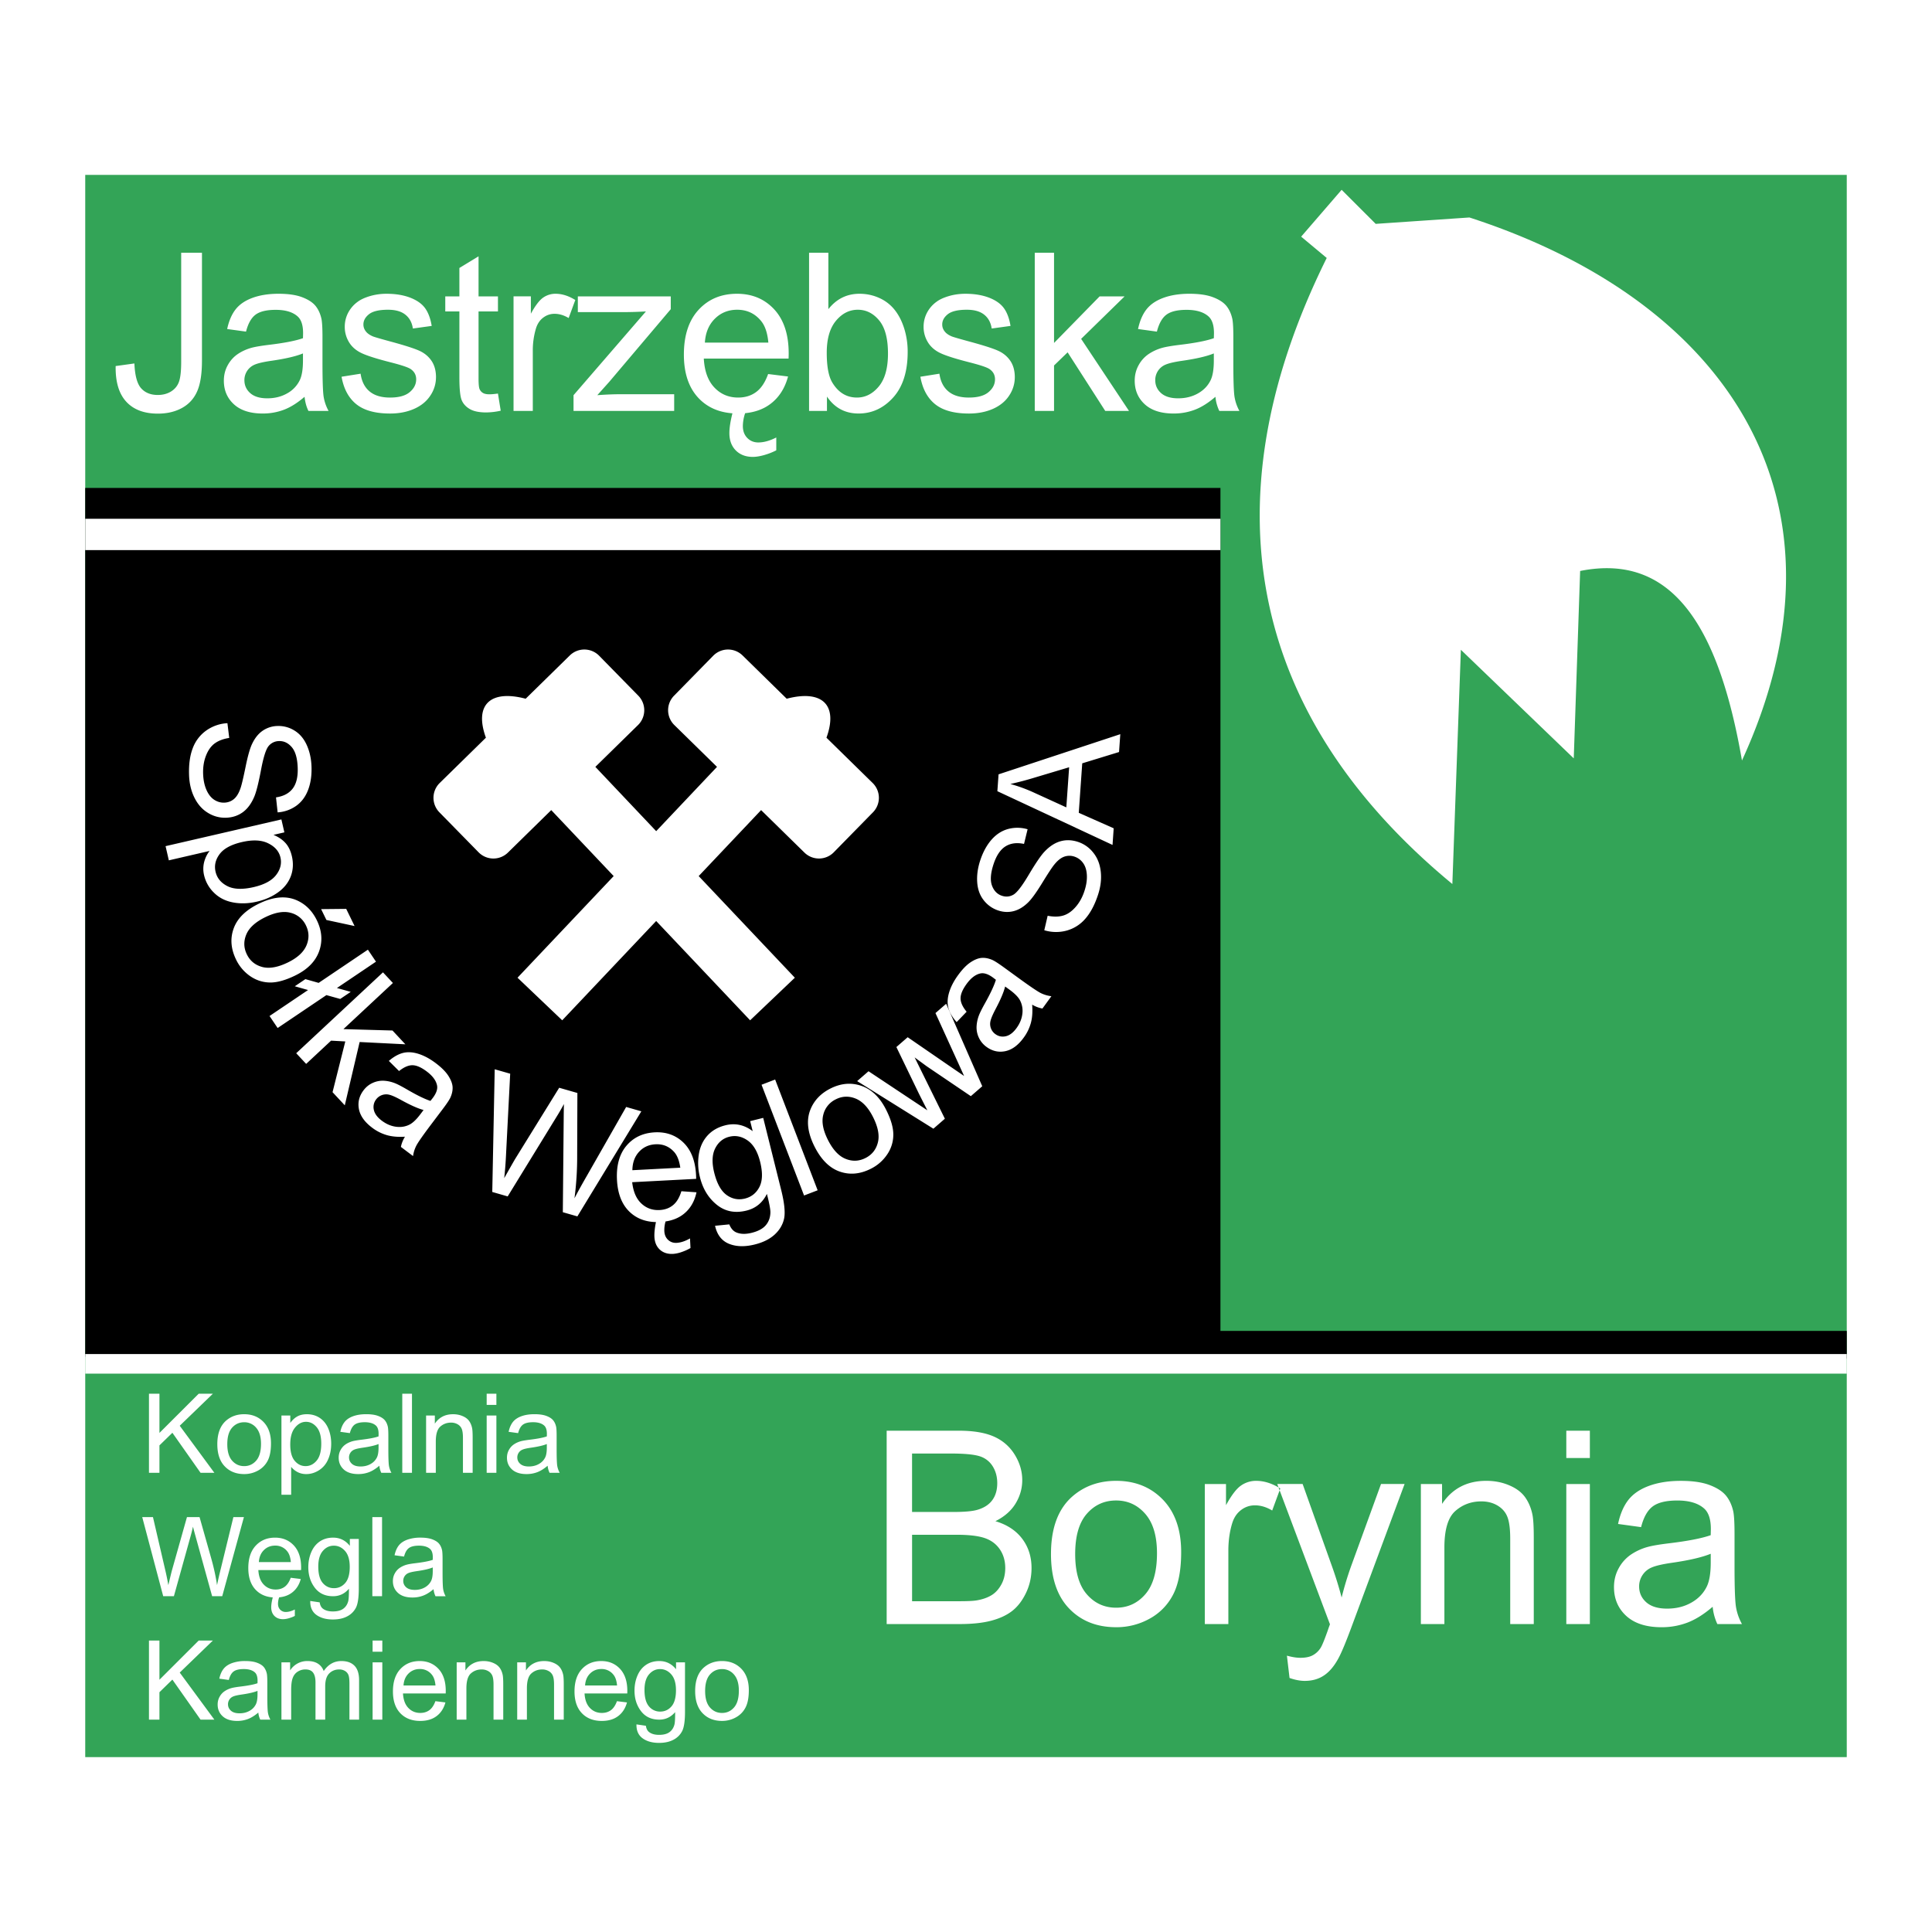 <svg xmlns="http://www.w3.org/2000/svg" width="2500" height="2500" viewBox="0 0 192.756 192.756"><path fill-rule="evenodd" clip-rule="evenodd" fill="#fff" d="M0 0h192.756v192.756H0V0z"/><path fill-rule="evenodd" clip-rule="evenodd" fill="#33a457" d="M8.504 17.449h175.748v157.859H8.504V17.449z"/><path d="M121.105 35.261c-.697.287-1.744.532-3.143.733-.789.113-1.348.243-1.676.386a1.656 1.656 0 0 0-1.026 1.551c0 .516.195.945.582 1.29.389.345.959.519 1.705.519.74 0 1.398-.163 1.977-.491.576-.326 1.002-.771 1.271-1.339.205-.438.309-1.083.309-1.937v-.712h.001zm.159 4.326c-.711.612-1.396 1.042-2.055 1.292a5.89 5.89 0 0 1-2.119.377c-1.248 0-2.205-.308-2.875-.92-.67-.615-1.004-1.397-1.004-2.354 0-.56.127-1.069.381-1.532a3.17 3.17 0 0 1 .992-1.116 4.69 4.69 0 0 1 1.385-.634c.377-.102.945-.198 1.709-.292 1.553-.184 2.695-.407 3.428-.666.006-.265.012-.433.012-.504 0-.791-.184-1.348-.547-1.67-.49-.438-1.221-.655-2.188-.655-.906 0-1.572.16-2.004.479-.43.319-.75.884-.955 1.694l-1.881-.259c.172-.81.453-1.465.844-1.964.393-.499.957-.882 1.699-1.152.74-.267 1.596-.402 2.572-.402.969 0 1.756.113 2.363.344.604.229 1.049.518 1.334.865.285.35.484.788.6 1.32.062.33.096.926.096 1.785v2.585c0 1.8.041 2.94.123 3.417s.242.934.482 1.372h-2.006a4.147 4.147 0 0 1-.386-1.41zm-18.026 1.411V25.217h1.924v9l4.549-4.648h2.492l-4.338 4.24 4.775 7.189h-2.371l-3.752-5.845-1.355 1.312v4.533h-1.924zm-11.412-3.411l1.9-.303c.106.769.404 1.359.895 1.766.486.408 1.167.614 2.045.614.883 0 1.538-.182 1.963-.545.43-.361.643-.786.643-1.276 0-.435-.188-.779-.566-1.033-.266-.171-.918-.388-1.965-.656-1.411-.358-2.387-.669-2.931-.931-.547-.262-.96-.623-1.239-1.085a2.907 2.907 0 0 1-.424-1.535 3 3 0 0 1 .347-1.417c.232-.432.547-.793.946-1.08.298-.223.706-.411 1.223-.565s1.069-.231 1.662-.231c.889 0 1.67.129 2.344.385.672.259 1.17.609 1.49 1.05.32.441.541 1.034.66 1.772l-1.877.259c-.088-.589-.334-1.05-.744-1.377-.41-.331-.988-.496-1.737-.496-.883 0-1.512.146-1.89.44-.377.295-.565.639-.565 1.033 0 .251.079.477.235.678.156.21.402.381.736.518.194.072.76.237 1.7.493 1.359.367 2.308.667 2.847.902.535.231.957.57 1.264 1.016.307.444.459.998.459 1.656a3.26 3.26 0 0 1-.561 1.825c-.371.571-.914 1.014-1.615 1.326-.707.311-1.506.468-2.394.468-1.476 0-2.598-.308-3.371-.925-.772-.619-1.267-1.534-1.48-2.746zm-9.341-2.389c0 1.37.186 2.359.555 2.97.604.998 1.424 1.496 2.458 1.496.84 0 1.565-.369 2.177-1.104.613-.736.919-1.83.919-3.287 0-1.494-.292-2.596-.88-3.304-.588-.711-1.299-1.066-2.13-1.066-.842 0-1.567.366-2.18 1.102-.612.735-.919 1.799-.919 3.193zm.021 5.8h-1.785V25.217h1.925v5.629c.81-1.025 1.846-1.537 3.106-1.537.698 0 1.359.14 1.982.424a4.056 4.056 0 0 1 1.537 1.196c.405.513.719 1.132.946 1.857a7.73 7.73 0 0 1 .342 2.322c0 1.959-.481 3.475-1.441 4.544-.962 1.069-2.116 1.604-3.462 1.604-1.337 0-2.39-.564-3.15-1.691v1.433zm-12.18-6.814h6.333c-.085-.961-.328-1.681-.727-2.163-.613-.747-1.406-1.118-2.382-1.118-.884 0-1.625.297-2.226.893-.602.594-.936 1.391-.998 2.388zm-13.104 6.814v-1.571l7.221-8.354c-.82.044-1.542.066-2.168.066h-4.624v-1.57h9.271v1.278l-6.142 7.255-1.187 1.325c.864-.066 1.67-.096 2.425-.096h5.245v1.667H57.222zm-5.986 0v-11.43h1.729v1.73c.443-.81.85-1.345 1.225-1.604a2.13 2.13 0 0 1 1.232-.385c.648 0 1.308.207 1.975.622l-.662 1.8c-.47-.281-.938-.422-1.408-.422-.421 0-.798.129-1.132.383-.337.253-.575.609-.717 1.061a7.608 7.608 0 0 0-.32 2.259v5.985h-1.922v.001zm-1.555-1.733l.276 1.711a6.997 6.997 0 0 1-1.451.173c-.698 0-1.239-.112-1.625-.333-.386-.223-.656-.515-.812-.878-.156-.361-.236-1.125-.236-2.287v-6.578h-1.408v-1.504h1.408v-2.833l1.912-1.163v3.996h1.936v1.504h-1.936v6.685c0 .554.035.909.104 1.066a.807.807 0 0 0 .331.378c.153.094.372.138.656.138.213-.001.495-.026.845-.075zm-15.603-1.678l1.9-.303c.107.769.405 1.359.894 1.766.487.408 1.168.614 2.046.614.883 0 1.536-.182 1.963-.545.429-.361.642-.786.642-1.276 0-.435-.188-.779-.565-1.033-.266-.171-.919-.388-1.967-.656-1.411-.358-2.387-.669-2.931-.931-.547-.262-.96-.623-1.239-1.085a2.898 2.898 0 0 1-.424-1.535 3 3 0 0 1 .347-1.417c.233-.432.547-.793.946-1.08.299-.223.706-.411 1.223-.565a5.787 5.787 0 0 1 1.663-.231c.889 0 1.671.129 2.343.385.672.259 1.17.609 1.491 1.05.319.441.541 1.034.661 1.772l-1.878.259c-.087-.589-.334-1.05-.744-1.377-.41-.331-.987-.496-1.736-.496-.883 0-1.512.146-1.89.44-.376.295-.566.639-.566 1.033 0 .251.08.477.236.678.156.21.402.381.735.518.194.072.76.237 1.701.493 1.359.367 2.308.667 2.847.902.536.231.957.57 1.264 1.016.306.444.459.998.459 1.656a3.26 3.26 0 0 1-.561 1.825c-.372.571-.913 1.014-1.616 1.326-.706.311-1.504.468-2.393.468-1.477 0-2.598-.308-3.372-.925-.77-.619-1.265-1.534-1.479-2.746zm-3.85-2.326c-.697.287-1.745.532-3.142.733-.791.113-1.348.243-1.677.386a1.669 1.669 0 0 0-1.025 1.551c0 .516.193.945.582 1.29.388.345.957.519 1.704.519.741 0 1.4-.163 1.977-.491a2.991 2.991 0 0 0 1.271-1.339c.205-.438.309-1.083.309-1.937v-.712h.001zm.159 4.326c-.71.612-1.397 1.042-2.056 1.292a5.896 5.896 0 0 1-2.12.377c-1.247 0-2.204-.308-2.874-.92-.67-.615-1.003-1.397-1.003-2.354 0-.56.126-1.069.38-1.532.251-.462.583-.834.993-1.116.41-.278.87-.49 1.383-.634.377-.102.946-.198 1.709-.292 1.553-.184 2.696-.407 3.429-.666.006-.265.011-.433.011-.504 0-.791-.183-1.348-.546-1.67-.49-.438-1.219-.655-2.188-.655-.905 0-1.572.16-2.004.479-.429.319-.749.884-.954 1.694l-1.882-.259c.172-.81.454-1.465.845-1.964.391-.499.957-.882 1.698-1.152.741-.267 1.598-.402 2.574-.402.968 0 1.755.113 2.363.344.604.229 1.05.518 1.334.865.284.35.484.788.599 1.32.062.33.096.926.096 1.785v2.585c0 1.8.041 2.94.123 3.417.083.477.244.934.484 1.372h-2.008c-.2-.401-.328-.87-.386-1.41zm-18.848-3.066l1.871-.259c.049 1.207.273 2.03.672 2.477.399.444.952.667 1.657.667.52 0 .968-.121 1.345-.36.378-.24.638-.568.78-.979.142-.413.213-1.072.213-1.976V25.217h2.073v10.755c0 1.32-.159 2.342-.477 3.067s-.817 1.278-1.506 1.659c-.687.38-1.493.57-2.417.57-1.375 0-2.428-.399-3.158-1.196-.731-.796-1.081-1.981-1.053-3.551zm62.805 4.702a4.072 4.072 0 0 0-.229 1.283c0 .488.145.882.438 1.185.292.3.659.452 1.102.452.547 0 1.146-.165 1.794-.496v1.281c-.372.193-.774.35-1.208.474-.433.121-.81.182-1.132.182-.703 0-1.271-.215-1.698-.645-.427-.432-.64-1.008-.64-1.733 0-.514.101-1.171.304-1.97-1.397-.105-2.525-.613-3.386-1.524-.971-1.028-1.458-2.475-1.458-4.332 0-1.924.492-3.417 1.474-4.478.981-1.062 2.258-1.593 3.823-1.593 1.518 0 2.756.521 3.719 1.559.959 1.042 1.441 2.505 1.441 4.392 0 .116-.003.287-.011.516h-8.458c.071 1.257.42 2.218 1.055 2.885.634.67 1.425 1.003 2.371 1.003.706 0 1.307-.187 1.808-.562.498-.372.892-.968 1.184-1.786l1.988.248c-.314 1.168-.894 2.078-1.742 2.723-.691.527-1.538.838-2.539.936zM88.463 162.031v-19.29h7.18c1.464 0 2.636.195 3.519.586s1.574.994 2.076 1.802c.502.812.752 1.661.752 2.547 0 .825-.225 1.604-.666 2.331-.443.728-1.115 1.313-2.012 1.762 1.156.343 2.049.926 2.672 1.751.621.821.932 1.799.932 2.92 0 .903-.188 1.741-.568 2.52-.377.774-.846 1.374-1.404 1.795-.555.421-1.252.737-2.096.954-.838.215-1.868.323-3.084.323h-7.301v-.001zm2.534-11.182h4.138c1.123 0 1.93-.074 2.416-.226.643-.192 1.131-.513 1.455-.96.326-.448.49-1.007.49-1.685 0-.64-.152-1.202-.457-1.69a2.332 2.332 0 0 0-1.307-1.001c-.564-.179-1.535-.269-2.912-.269h-3.824v5.831h.001zm0 8.905h4.767c.815 0 1.391-.03 1.721-.091.586-.104 1.07-.279 1.465-.525.391-.246.711-.604.965-1.074.252-.469.379-1.011.379-1.624 0-.721-.184-1.344-.549-1.876-.365-.529-.873-.902-1.521-1.118s-1.581-.323-2.8-.323h-4.426v6.631h-.001zm13.86-4.708c0-2.588.711-4.504 2.139-5.75 1.193-1.037 2.648-1.553 4.361-1.553 1.906 0 3.463.63 4.674 1.886 1.209 1.26 1.814 2.998 1.814 5.218 0 1.799-.268 3.213-.803 4.244a5.673 5.673 0 0 1-2.336 2.4 6.767 6.767 0 0 1-3.35.856c-1.941 0-3.508-.627-4.705-1.883-1.196-1.252-1.794-3.061-1.794-5.418zm2.414 0c0 1.788.387 3.128 1.162 4.018s1.748 1.337 2.924 1.337c1.168 0 2.137-.447 2.912-1.344.775-.893 1.164-2.257 1.164-4.092 0-1.729-.393-3.035-1.17-3.928-.779-.889-1.748-1.333-2.906-1.333-1.176 0-2.148.44-2.924 1.326s-1.162 2.227-1.162 4.016zm12.934 6.985V148.06h2.113v2.115c.541-.99 1.039-1.644 1.496-1.96a2.608 2.608 0 0 1 1.508-.472c.793 0 1.598.253 2.414.762l-.809 2.199c-.576-.344-1.146-.516-1.723-.516-.514 0-.977.158-1.383.468-.412.311-.703.744-.877 1.297-.26.842-.391 1.762-.391 2.762v7.316h-2.348zm8.453 5.382l-.262-2.227c.516.142.963.213 1.344.213.525 0 .943-.088 1.254-.264.314-.175.572-.421.771-.737.146-.235.389-.825.719-1.762.043-.131.111-.326.207-.579l-5.26-13.998h2.533l2.885 8.09a37.035 37.035 0 0 1 1.006 3.237c.27-1.088.592-2.148.965-3.183l2.965-8.145h2.352l-5.275 14.207c-.568 1.535-1.006 2.594-1.32 3.173-.418.778-.896 1.351-1.438 1.714-.537.367-1.184.55-1.932.55-.451.001-.955-.097-1.514-.289zm13.102-5.382V148.06h2.115v1.984c1.02-1.533 2.49-2.301 4.412-2.301.836 0 1.604.151 2.307.455.701.299 1.223.697 1.572 1.188s.594 1.074.73 1.752c.086.438.129 1.205.129 2.3v8.593h-2.35v-8.498c0-.967-.09-1.688-.273-2.166-.18-.479-.504-.858-.973-1.146-.465-.283-1.01-.427-1.637-.427-1 0-1.867.319-2.592.959-.729.641-1.092 1.856-1.092 3.645v7.633h-2.348zm14.511-16.565v-2.725h2.35v2.725h-2.35zm0 16.565V148.06h2.35v13.972h-2.35v-.001zm14.602-1.724c-.869.747-1.707 1.272-2.514 1.579a7.183 7.183 0 0 1-2.59.462c-1.523 0-2.693-.378-3.514-1.125-.818-.751-1.227-1.708-1.227-2.877 0-.684.154-1.307.465-1.872a3.87 3.87 0 0 1 1.215-1.365 5.68 5.68 0 0 1 1.689-.773c.463-.125 1.156-.243 2.09-.357 1.898-.226 3.295-.498 4.191-.814.006-.324.014-.529.014-.617 0-.967-.225-1.646-.668-2.041-.6-.535-1.492-.801-2.674-.801-1.107 0-1.922.195-2.451.585-.525.392-.916 1.081-1.166 2.071l-2.299-.316c.209-.99.555-1.792 1.031-2.401.479-.609 1.17-1.077 2.076-1.407.906-.327 1.953-.492 3.145-.492 1.184 0 2.146.138 2.889.421.738.279 1.283.634 1.631 1.058.348.428.592.963.732 1.613.076.404.117 1.132.117 2.183v3.159c0 2.199.049 3.594.15 4.177.1.583.297 1.142.592 1.678h-2.455a5.19 5.19 0 0 1-.469-1.728zm-.193-5.288c-.852.35-2.133.649-3.84.896-.967.139-1.648.297-2.049.472a2.025 2.025 0 0 0-.926.771 2.018 2.018 0 0 0-.328 1.125c0 .63.238 1.155.711 1.576.475.421 1.17.633 2.082.633.906 0 1.713-.198 2.418-.6.705-.396 1.223-.942 1.555-1.637.25-.535.377-1.323.377-2.367v-.869zM70.351 168.71c0 .731.16 1.28.48 1.644.319.363.72.547 1.205.547.481 0 .881-.184 1.2-.55.32-.365.479-.923.479-1.674 0-.707-.161-1.241-.482-1.606a1.535 1.535 0 0 0-1.197-.546c-.485 0-.886.181-1.205.543-.32.362-.48.911-.48 1.642zm-.995 0c0-1.059.294-1.842.882-2.352.492-.425 1.091-.636 1.798-.636.786 0 1.428.258 1.926.771.499.516.748 1.227.748 2.135 0 .735-.11 1.314-.331 1.735-.22.422-.542.75-.963.982a2.81 2.81 0 0 1-1.381.351c-.8 0-1.446-.257-1.939-.771-.493-.511-.74-1.251-.74-2.215zm-5.054-.103c0 .75.151 1.297.448 1.642a1.42 1.42 0 0 0 1.119.517c.445 0 .819-.171 1.121-.514.3-.343.452-.881.452-1.612 0-.7-.155-1.228-.465-1.582-.311-.355-.685-.533-1.123-.533-.43 0-.796.175-1.097.525-.303.349-.455.869-.455 1.557zm-.802 3.435l.942.139c.04.291.149.503.328.635.241.18.569.271.985.271.449 0 .795-.091 1.039-.271.244-.179.409-.43.494-.754.052-.196.075-.611.07-1.242-.423.498-.95.748-1.582.748-.787 0-1.394-.284-1.824-.851-.432-.567-.646-1.246-.646-2.04 0-.544.098-1.049.296-1.509.197-.461.483-.816.858-1.069.375-.251.816-.376 1.322-.376.674 0 1.23.273 1.668.818v-.688h.893v4.939c0 .89-.091 1.521-.271 1.893a1.99 1.99 0 0 1-.861.879c-.393.215-.876.324-1.451.324-.682 0-1.231-.154-1.652-.461-.419-.307-.622-.769-.608-1.385zm-5.127-3.882h3.191c-.043-.48-.165-.841-.367-1.081a1.482 1.482 0 0 0-1.2-.561c-.445 0-.818.149-1.121.447-.303.298-.471.696-.503 1.195zm3.18 1.567l1.002.124c-.159.584-.451 1.039-.878 1.361-.427.324-.973.485-1.635.485-.836 0-1.499-.258-1.989-.773-.489-.514-.734-1.237-.734-2.166 0-.961.248-1.708.742-2.239.495-.53 1.138-.796 1.926-.796.765 0 1.389.261 1.874.78.484.521.727 1.252.727 2.196 0 .058-.002.143-.006.257H58.32c.036.629.212 1.109.532 1.442.319.335.718.502 1.194.502.355 0 .659-.094.911-.28.25-.186.448-.484.596-.893zm-9.951 1.84v-5.715h.872v.812c.42-.627 1.026-.941 1.818-.941.345 0 .662.062.951.187.289.122.504.285.649.486.143.201.244.439.3.716.036.18.054.493.054.941v3.515h-.969v-3.477c0-.396-.037-.689-.113-.886a.928.928 0 0 0-.401-.468 1.276 1.276 0 0 0-.675-.176c-.412 0-.769.131-1.068.393-.3.262-.451.76-.451 1.491v3.122h-.967zm-6.038 0v-5.715h.872v.812c.42-.627 1.026-.941 1.819-.941.344 0 .662.062.951.187.289.122.504.285.649.486.143.201.244.439.3.716.036.18.054.493.054.941v3.515h-.969v-3.477c0-.396-.037-.689-.112-.886a.928.928 0 0 0-.401-.468 1.276 1.276 0 0 0-.675-.176c-.412 0-.769.131-1.068.393-.3.262-.451.76-.451 1.491v3.122h-.969zm-5.305-3.407h3.19c-.042-.48-.165-.841-.366-1.081a1.483 1.483 0 0 0-1.2-.561c-.444 0-.818.149-1.121.447-.304.298-.471.696-.503 1.195zm3.18 1.567l1.002.124c-.159.584-.451 1.039-.878 1.361-.427.324-.973.485-1.635.485-.836 0-1.499-.258-1.99-.773-.489-.514-.734-1.237-.734-2.166 0-.961.248-1.708.743-2.239.495-.53 1.138-.796 1.926-.796.765 0 1.389.261 1.874.78.483.521.726 1.252.726 2.196 0 .058-.001.143-.005.257h-4.262c.036.629.212 1.109.532 1.442.319.335.717.502 1.195.502.355 0 .658-.094.91-.28.25-.186.449-.484.596-.893zm-6.264 1.84v-5.715h.969v5.715h-.969zm0-6.775v-1.115h.969v1.115h-.969zm-9.095 6.775v-5.715h.867v.802a2.02 2.02 0 0 1 1.734-.932c.423 0 .77.088 1.042.264s.462.422.573.736c.452-.666 1.04-1 1.765-1 .567 0 1.003.157 1.307.472.306.312.458.796.458 1.449v3.924h-.963v-3.6c0-.389-.032-.667-.094-.838a.81.81 0 0 0-.342-.412 1.073 1.073 0 0 0-.582-.156c-.402 0-.736.134-1.001.401s-.398.696-.398 1.284v3.32h-.969v-3.713c0-.432-.079-.754-.237-.969-.157-.217-.417-.324-.774-.324-.273 0-.525.072-.756.216s-.399.354-.503.629c-.105.276-.157.676-.157 1.196v2.965h-.97v.001zm-2.388-2.868c-.352.143-.879.266-1.583.366-.398.057-.679.121-.844.192a.835.835 0 0 0-.517.776c0 .257.098.473.293.645.196.173.482.259.858.259.374 0 .705-.081.996-.245.291-.162.504-.386.641-.67.104-.219.156-.541.156-.969v-.354zm.08 2.163c-.358.306-.705.521-1.036.646a2.98 2.98 0 0 1-1.068.189c-.628 0-1.11-.154-1.448-.461-.337-.307-.505-.698-.505-1.176 0-.28.063-.535.191-.767.126-.231.293-.417.5-.558.207-.14.438-.245.697-.317.19-.051.477-.1.861-.146.783-.093 1.359-.204 1.728-.334l.005-.252c0-.396-.092-.674-.275-.835-.247-.219-.615-.328-1.103-.328-.456 0-.792.08-1.009.24-.217.159-.378.442-.481.848l-.948-.13c.087-.405.229-.733.426-.982.197-.25.482-.441.856-.576a3.826 3.826 0 0 1 1.296-.201c.488 0 .885.057 1.19.173.305.113.529.258.672.432.143.176.244.395.302.66.032.166.048.463.048.894v1.292c0 .899.021 1.47.062 1.708.042.238.123.468.244.687h-1.011a2.055 2.055 0 0 1-.194-.706zm-10.909.705v-7.891h1.045v3.913l3.918-3.913h1.415l-3.309 3.197 3.454 4.693h-1.378l-2.809-3.993-1.291 1.26v2.733h-1.045v.001zm28.313-15.181c-.351.143-.879.266-1.583.366-.398.057-.679.121-.845.192a.839.839 0 0 0-.516.776c0 .258.098.473.293.645.196.173.482.259.858.259.374 0 .706-.081.996-.245.291-.162.504-.386.641-.669.104-.22.156-.542.156-.969v-.355zm.08 2.163c-.358.306-.704.521-1.036.646a2.98 2.98 0 0 1-1.068.189c-.628 0-1.11-.154-1.448-.461-.338-.307-.505-.698-.505-1.176 0-.28.063-.535.191-.767.126-.231.293-.417.5-.558a2.33 2.33 0 0 1 .697-.316c.19-.052.477-.1.861-.146.783-.093 1.358-.204 1.728-.334l.005-.252c0-.396-.092-.674-.275-.835-.247-.219-.615-.328-1.103-.328-.456 0-.792.08-1.009.24-.216.159-.377.442-.481.848l-.948-.13c.087-.405.229-.733.426-.982.197-.249.482-.44.855-.576a3.857 3.857 0 0 1 1.297-.201c.488 0 .885.057 1.19.173.304.114.529.259.672.433.144.175.244.394.302.66.032.165.048.463.048.893v1.292c0 .899.021 1.471.062 1.708.042.238.123.468.244.687H43.45a2.097 2.097 0 0 1-.194-.707zm-6.107.705v-7.89h.969v7.89h-.969zm-5.394-2.96c0 .75.151 1.297.448 1.642.298.345.671.517 1.119.517.445 0 .818-.171 1.12-.514.3-.344.452-.881.452-1.612 0-.7-.155-1.228-.465-1.581-.31-.355-.685-.534-1.123-.534-.43 0-.797.175-1.097.525-.302.35-.454.869-.454 1.557zm-.801 3.434l.942.14c.04.29.149.503.328.635.241.18.569.271.985.271.449 0 .794-.091 1.039-.271.244-.179.41-.43.495-.754.051-.196.075-.611.07-1.242-.423.499-.951.748-1.582.748-.787 0-1.395-.284-1.824-.851-.431-.567-.646-1.246-.646-2.04 0-.544.098-1.048.296-1.509.197-.461.484-.816.858-1.069.375-.25.815-.376 1.321-.376.674 0 1.23.273 1.668.818v-.688h.893v4.939c0 .89-.091 1.521-.271 1.893a2.002 2.002 0 0 1-.861.88c-.393.215-.876.323-1.451.323-.682 0-1.232-.154-1.652-.46-.419-.308-.622-.77-.608-1.387zm-5.127-3.881h3.191c-.042-.48-.166-.84-.367-1.081a1.48 1.48 0 0 0-1.2-.56c-.445 0-.818.148-1.122.446-.303.298-.471.697-.502 1.195zm-9.543 3.407l-2.093-7.89h1.071l1.2 5.172c.13.543.241 1.08.333 1.614.201-.843.32-1.329.355-1.458l1.502-5.328h1.259l1.129 3.994c.284.99.488 1.92.615 2.792.101-.499.231-1.07.393-1.717l1.237-5.069h1.05l-2.163 7.89h-1.007l-1.663-6.011c-.14-.503-.222-.812-.248-.926-.082.362-.158.671-.231.926l-1.673 6.011h-1.066zm38.272-15.182c-.351.144-.879.266-1.583.366-.398.057-.679.121-.844.193a.829.829 0 0 0-.517.775c0 .258.098.473.294.645.196.173.482.26.858.26.374 0 .705-.082.996-.246.291-.162.504-.386.641-.67.104-.219.155-.541.155-.968v-.355zm.081 2.163c-.358.306-.705.521-1.036.646a3.002 3.002 0 0 1-1.068.188c-.628 0-1.11-.154-1.448-.46-.337-.308-.505-.699-.505-1.177 0-.279.063-.534.191-.767.126-.23.293-.417.5-.558.207-.14.438-.245.697-.317.19-.051.477-.099.861-.146.783-.093 1.358-.204 1.728-.334l.006-.252c0-.396-.092-.673-.275-.835-.247-.219-.615-.328-1.103-.328-.456 0-.792.08-1.01.24-.216.16-.377.442-.481.848l-.948-.13c.087-.405.229-.733.426-.982s.482-.44.855-.576c.374-.134.805-.2 1.297-.2.488 0 .884.057 1.19.172.305.114.529.259.672.433.144.175.244.394.302.66.032.165.048.463.048.893v1.292c0 .899.021 1.471.062 1.709.041.238.123.467.244.686H54.83a2.066 2.066 0 0 1-.193-.705zm-6.081.705v-5.715h.969v5.715h-.969zm0-6.775v-1.114h.969v1.114h-.969zm-6.044 6.775v-5.715h.872v.812c.42-.627 1.026-.94 1.819-.94.344 0 .662.062.951.186.289.122.504.285.649.486.143.201.244.439.3.717.036.179.054.492.054.941v3.514h-.969v-3.476c0-.396-.037-.69-.113-.886a.926.926 0 0 0-.401-.469 1.275 1.275 0 0 0-.675-.175c-.412 0-.769.131-1.068.393-.3.262-.451.759-.451 1.49v3.122h-.968zm-2.377 0v-7.89h.968v7.89h-.968zm-2.367-2.868c-.351.144-.879.266-1.583.366-.398.057-.679.121-.845.193a.829.829 0 0 0-.517.775c0 .258.098.473.294.645.196.173.482.26.858.26.374 0 .705-.082.996-.246.291-.162.504-.386.641-.67.104-.219.156-.541.156-.968v-.355zm.08 2.163c-.358.306-.705.521-1.036.646a3.002 3.002 0 0 1-1.068.188c-.628 0-1.11-.154-1.448-.46-.337-.308-.505-.699-.505-1.177 0-.279.063-.534.191-.767.126-.23.293-.417.5-.558.207-.14.438-.245.697-.317.19-.051.477-.099.861-.146.783-.093 1.359-.204 1.728-.334l.005-.252c0-.396-.092-.673-.275-.835-.247-.219-.615-.328-1.103-.328-.456 0-.792.08-1.01.24-.216.16-.377.442-.481.848l-.948-.13c.087-.405.229-.733.426-.982.197-.249.482-.44.855-.576.374-.134.805-.2 1.297-.2.488 0 .885.057 1.19.172.304.114.528.259.672.433.144.175.244.394.302.66.032.165.048.463.048.893v1.292c0 .899.021 1.471.062 1.709s.123.467.244.686H38.04a2.065 2.065 0 0 1-.192-.705zm-8.89-2.12c0 .735.149 1.279.446 1.631s.659.528 1.082.528c.431 0 .8-.184 1.106-.548.307-.363.46-.929.46-1.691 0-.729-.15-1.274-.449-1.637-.299-.362-.657-.543-1.074-.543-.414 0-.778.192-1.095.579-.318.384-.476.945-.476 1.681zm-.878 5.017v-7.906h.883v.742c.208-.29.444-.51.706-.653.262-.146.579-.218.952-.218.487 0 .919.125 1.292.376.372.252.654.606.845 1.063s.285.959.285 1.504c0 .585-.104 1.111-.315 1.579a2.356 2.356 0 0 1-.915 1.076c-.399.25-.819.375-1.262.375-.322 0-.612-.069-.87-.205a1.994 1.994 0 0 1-.632-.517v2.783h-.969v.001zm-5.403-5.049c0 .732.16 1.28.479 1.644.32.364.721.548 1.206.548.481 0 .88-.184 1.2-.551.319-.365.479-.923.479-1.674 0-.707-.161-1.241-.482-1.606a1.533 1.533 0 0 0-1.197-.546c-.485 0-.886.182-1.206.543-.319.363-.479.911-.479 1.642zm-.995 0c0-1.058.294-1.842.882-2.352.492-.424 1.091-.635 1.798-.635.785 0 1.427.257 1.926.771.499.515.748 1.226.748 2.134 0 .735-.11 1.314-.33 1.736a2.35 2.35 0 0 1-.963.982 2.82 2.82 0 0 1-1.38.35c-.801 0-1.447-.257-1.94-.771-.494-.511-.741-1.25-.741-2.215zm-6.819 2.857v-7.89h1.045v3.912l3.918-3.912h1.415l-3.309 3.197 3.454 4.692h-1.378l-2.809-3.992-1.291 1.259v2.733h-1.045v.001zm14.143 10.473l1.002.124c-.158.584-.451 1.039-.878 1.361-.348.264-.773.419-1.278.468a2.013 2.013 0 0 0-.116.642c0 .244.073.44.221.593a.75.75 0 0 0 .555.226c.276 0 .578-.083.904-.248v.641c-.188.097-.39.175-.609.236a2.114 2.114 0 0 1-.57.091c-.354 0-.64-.107-.855-.321-.215-.217-.322-.505-.322-.867 0-.257.051-.585.153-.985-.703-.053-1.272-.306-1.706-.762-.489-.514-.734-1.236-.734-2.166 0-.961.248-1.708.743-2.238.494-.53 1.138-.797 1.926-.797.765 0 1.389.261 1.874.78.483.521.726 1.252.726 2.196 0 .058-.001.143-.005.258h-4.262c.036.628.212 1.108.532 1.441.32.336.718.502 1.195.502.355 0 .658-.094.91-.281.249-.187.447-.485.594-.894zM133.855 18.937l-4.037 4.674 2.549 2.125c-12.582 25.386-6.842 46.476 12.535 62.463l.85-23.371 11.262 10.835.637-18.697c9.137-1.824 13.811 5.435 16.146 18.909 11.811-25.723-1.154-45.741-27.193-54.177l-9.35.637-3.399-3.398z" fill-rule="evenodd" clip-rule="evenodd" fill="#fff"/><path fill-rule="evenodd" clip-rule="evenodd" d="M8.504 48.682h113.26v86.682H8.504V48.682z"/><path fill="#fff" d="M8.504 51.758h113.26v3.126H8.504v-3.126z"/><path d="M120.086 132.786h64.166v2.758h-64.166v-2.758z"/><path fill="#fff" d="M8.504 135.094h175.748v1.954H8.504v-1.954z"/><path d="M106.387 80.552l.281-4.002-3.357 1.005a32.291 32.291 0 0 1-2.506.665c.746.204 1.484.469 2.211.793l3.371 1.539zm4.611 3.747l-11.49-5.361.119-1.682 12.145-4.007-.125 1.781-3.672 1.127-.346 4.936 3.484 1.547-.115 1.659zm-6.809 8.511l.336-1.445c.584.116 1.096.111 1.537-.016.438-.125.854-.407 1.242-.848.389-.439.688-.979.895-1.62.186-.568.264-1.096.236-1.586-.027-.491-.154-.889-.379-1.196a1.713 1.713 0 0 0-.861-.634 1.546 1.546 0 0 0-1.023.008c-.332.118-.662.385-.994.797-.217.264-.615.873-1.201 1.826-.584.953-1.053 1.601-1.406 1.944-.457.447-.938.735-1.439.863s-1.014.107-1.529-.061a3.025 3.025 0 0 1-1.438-1.001c-.389-.483-.611-1.077-.666-1.779-.053-.702.043-1.431.289-2.189.271-.834.645-1.527 1.119-2.077.477-.549 1.031-.91 1.664-1.085a3.603 3.603 0 0 1 1.953.024l-.357 1.462c-.736-.153-1.357-.068-1.865.256-.506.324-.9.92-1.182 1.785-.293.9-.34 1.61-.145 2.13.197.52.527.853.992 1.005.406.131.785.094 1.141-.112.355-.202.865-.864 1.531-1.986.668-1.122 1.178-1.874 1.527-2.257.516-.559 1.057-.917 1.621-1.08.564-.162 1.148-.143 1.752.053a3.2 3.2 0 0 1 1.525 1.065c.42.514.67 1.141.756 1.879.086.739 0 1.509-.262 2.312-.33 1.018-.758 1.825-1.277 2.416a3.773 3.773 0 0 1-1.867 1.184 4.014 4.014 0 0 1-2.225-.037zm-3.906 5.615c-.137.553-.451 1.301-.951 2.244-.281.532-.451.931-.51 1.194a1.247 1.247 0 0 0 .486 1.311c.312.227.658.297 1.041.212.381-.086.738-.356 1.07-.813.33-.453.523-.927.582-1.425a2.258 2.258 0 0 0-.248-1.367c-.176-.319-.521-.667-1.039-1.044l-.431-.312zm2.696 1.809c.055.704.012 1.313-.129 1.827a4.458 4.458 0 0 1-.713 1.462c-.553.763-1.166 1.212-1.834 1.352-.672.139-1.295-.002-1.875-.423a2.348 2.348 0 0 1-.76-.908 2.356 2.356 0 0 1-.236-1.099c.014-.374.088-.748.23-1.126.105-.275.299-.666.582-1.174.578-1.031.949-1.828 1.117-2.391-.156-.12-.258-.197-.301-.229-.479-.35-.898-.482-1.256-.402-.482.106-.94.457-1.369 1.049-.402.554-.602 1.031-.6 1.437.003.403.204.849.604 1.331l-.993 1.035c-.415-.462-.688-.923-.817-1.382s-.109-.974.056-1.546c.167-.571.465-1.154.899-1.751.43-.592.848-1.023 1.258-1.293.407-.269.782-.413 1.118-.434.34-.021.693.051 1.066.215.229.107.605.349 1.127.728l1.568 1.14c1.092.793 1.803 1.271 2.127 1.432.326.16.676.262 1.049.309l-.893 1.228a3.087 3.087 0 0 1-1.025-.387zm-9.854 12.377l-7.605-4.748 1.134-.985 4.275 2.84 1.592 1.056a453.55 453.55 0 0 1-.825-1.626l-2.264-4.684 1.127-.98 4.231 2.911 1.398.955-.714-1.571-2.143-4.704 1.067-.928L98 108.375l-1.139.989-4.399-2.979-1.208-.886 3.017 6.116-1.146.996zm-10.511 1.141c.498.978 1.085 1.602 1.761 1.87.674.269 1.335.24 1.983-.09.643-.327 1.052-.845 1.229-1.552.179-.706.012-1.56-.499-2.563-.482-.945-1.062-1.55-1.739-1.819-.676-.268-1.334-.238-1.971.087a2.303 2.303 0 0 0-1.241 1.546c-.181.702-.021 1.543.477 2.521zm-1.329.677c-.721-1.414-.862-2.661-.423-3.743.369-.902 1.026-1.592 1.971-2.073 1.049-.535 2.083-.628 3.099-.28 1.018.349 1.835 1.13 2.454 2.343.501.983.748 1.832.74 2.545a3.496 3.496 0 0 1-.619 1.969 4.2 4.2 0 0 1-1.606 1.408c-1.07.545-2.108.643-3.117.292-1.009-.351-1.843-1.172-2.499-2.461zm-1.063 4.847l-4.242-11.05 1.356-.521 4.241 11.05-1.355.521zm-8.961-2.268c.272 1.091.689 1.832 1.247 2.226.558.394 1.164.508 1.815.346.648-.161 1.13-.546 1.444-1.154.313-.608.338-1.445.073-2.51-.254-1.02-.672-1.73-1.251-2.133-.581-.405-1.19-.528-1.828-.369-.625.156-1.096.544-1.406 1.162-.312.618-.344 1.429-.094 2.432zm.079 5.288l1.422-.14c.164.409.399.678.708.806.416.173.926.187 1.532.035.654-.163 1.124-.421 1.414-.77.291-.35.44-.774.447-1.276.003-.306-.113-.918-.349-1.835-.435.88-1.112 1.435-2.03 1.663-1.146.286-2.133.093-2.964-.575-.833-.67-1.393-1.58-1.681-2.735a5.652 5.652 0 0 1-.116-2.304c.119-.743.407-1.364.861-1.867.454-.501 1.05-.844 1.786-1.027.981-.244 1.89-.049 2.726.586l-.25-1.002 1.3-.324 1.792 7.189c.323 1.295.419 2.246.292 2.854-.131.605-.441 1.136-.935 1.592-.493.455-1.158.789-1.994.997-.992.248-1.849.223-2.571-.07-.724-.295-1.186-.894-1.39-1.797zm-8.247-5.544l4.78-.251c-.102-.717-.313-1.246-.634-1.591-.492-.535-1.105-.782-1.841-.744-.667.035-1.215.287-1.646.757-.429.47-.65 1.079-.659 1.829zm-13.979 2.171l.244-12.242 1.544.442-.408 7.954a39.233 39.233 0 0 1-.187 2.466c.638-1.132 1.01-1.784 1.115-1.954l4.369-7.063 1.815.521-.021 6.227a31.83 31.83 0 0 1-.269 4.28c.351-.678.776-1.447 1.276-2.312l3.88-6.8 1.514.435-6.381 10.482-1.452-.416.087-9.354c.007-.783.016-1.262.025-1.438-.267.488-.505.901-.716 1.238l-4.897 7.977-1.538-.443zm-6.855-8.178c-.55-.146-1.293-.475-2.227-.99-.528-.291-.923-.468-1.186-.531a1.251 1.251 0 0 0-1.319.463 1.237 1.237 0 0 0-.23 1.037c.079.384.343.746.794 1.086.447.337.918.539 1.415.605.495.067.952-.007 1.372-.224.321-.17.676-.509 1.061-1.021l.32-.425zm-1.857 2.664c-.705.043-1.313-.012-1.824-.162a4.483 4.483 0 0 1-1.45-.737c-.752-.567-1.191-1.187-1.319-1.858-.127-.673.025-1.293.457-1.866.252-.335.558-.583.921-.745a2.384 2.384 0 0 1 1.103-.216c.374.02.746.102 1.121.249.274.11.661.312 1.164.603 1.021.596 1.812.982 2.371 1.16.123-.156.202-.254.234-.297.357-.474.498-.891.424-1.249-.098-.484-.44-.947-1.024-1.388-.546-.412-1.021-.62-1.426-.625-.404-.004-.852.189-1.341.581l-1.018-1.011c.469-.406.936-.671 1.396-.792s.976-.093 1.544.082c.568.177 1.146.485 1.735.93.584.439 1.008.866 1.271 1.28.262.412.4.788.415 1.126.014.339-.063.691-.235 1.062-.111.227-.36.599-.748 1.113l-1.167 1.548c-.812 1.078-1.302 1.78-1.468 2.103a3.244 3.244 0 0 0-.327 1.042l-1.212-.913c.06-.331.194-.67.403-1.02zm-10.848-8.327l8.656-8.071.991 1.062-4.937 4.603 4.896.138 1.284 1.377-4.562-.229-1.482 6.316-1.221-1.311 1.272-5.062-1.419-.079-2.486 2.319-.992-1.063zm1.18-6.306l-1.322-.375 1.057-.713 1.322.375 4.914-3.314.807 1.197-3.896 2.628 1.378.384-1.05.708-1.378-.384-4.866 3.282-.808-1.197 3.842-2.591zm1.305-8.072l2.503-.025.835 1.713-2.811-.606-.527-1.082zm-5.565.801c-.986.481-1.62 1.058-1.9 1.728s-.264 1.331.055 1.985c.316.648.826 1.066 1.53 1.256.702.19 1.56.04 2.572-.454.953-.465 1.567-1.034 1.849-1.707.279-.672.262-1.33-.052-1.973a2.307 2.307 0 0 0-1.524-1.268c-.699-.193-1.544-.048-2.53.433zm-.654-1.341c1.427-.696 2.677-.816 3.751-.358.895.384 1.573 1.054 2.038 2.006.517 1.059.591 2.094.227 3.104-.367 1.012-1.162 1.815-2.386 2.413-.992.483-1.844.715-2.558.695s-1.366-.237-1.958-.652a4.214 4.214 0 0 1-1.379-1.631c-.526-1.08-.606-2.119-.237-3.122.366-1.002 1.202-1.821 2.502-2.455zm-1.674-6.153c-1.075.248-1.82.649-2.233 1.203-.414.554-.549 1.141-.407 1.759.146.63.538 1.107 1.173 1.432.635.326 1.512.359 2.628.102 1.065-.246 1.812-.649 2.241-1.209.429-.559.572-1.144.431-1.751-.139-.604-.544-1.073-1.215-1.406-.669-.335-1.542-.378-2.618-.13zm-7.627.41l11.555-2.667.298 1.291-1.086.25c.496.206.895.477 1.195.811.3.333.513.772.639 1.317.165.713.127 1.386-.113 2.017-.243.628-.666 1.161-1.27 1.593-.604.433-1.306.74-2.103.924-.854.197-1.658.222-2.414.072-.756-.148-1.382-.472-1.882-.974a3.53 3.53 0 0 1-.974-1.718 2.757 2.757 0 0 1 .007-1.34c.113-.42.293-.786.542-1.099l-4.068.939-.326-1.416zm6.171-12.269l.18 1.472c-.588.091-1.067.271-1.439.541-.369.267-.663.674-.877 1.222-.215.545-.311 1.155-.288 1.828.021.597.128 1.12.321 1.57.194.452.45.782.765.995.317.212.66.313 1.025.301.37-.013.69-.134.96-.358.271-.225.49-.588.661-1.088.112-.322.28-1.031.504-2.126.222-1.095.441-1.864.658-2.308.275-.576.628-1.011 1.057-1.303a2.702 2.702 0 0 1 1.458-.466 3.012 3.012 0 0 1 1.693.449c.53.321.942.803 1.233 1.444.291.642.451 1.359.478 2.157.031.876-.082 1.655-.342 2.334s-.657 1.208-1.192 1.588a3.594 3.594 0 0 1-1.845.646l-.163-1.496c.744-.108 1.299-.401 1.665-.879.366-.479.532-1.172.5-2.081-.033-.946-.231-1.63-.593-2.052-.362-.421-.787-.622-1.276-.604a1.35 1.35 0 0 0-1.033.495c-.265.311-.518 1.108-.76 2.39-.243 1.283-.464 2.164-.663 2.644-.294.701-.679 1.223-1.153 1.568-.476.345-1.032.528-1.666.551a3.222 3.222 0 0 1-1.798-.479c-.57-.34-1.02-.843-1.353-1.508-.333-.665-.515-1.417-.544-2.262-.038-1.07.088-1.974.375-2.708a3.754 3.754 0 0 1 1.349-1.751 4.005 4.005 0 0 1 2.103-.726zm45.29 46.697l1.51.107c-.192.887-.593 1.591-1.208 2.107-.5.423-1.126.688-1.878.801a3.027 3.027 0 0 0-.123.971c.02.365.144.654.377.869.232.214.515.313.849.296.413-.022.858-.17 1.334-.443l.05.96c-.273.159-.57.293-.894.402a3.262 3.262 0 0 1-.847.182c-.53.027-.969-.11-1.307-.416-.339-.307-.522-.73-.551-1.272-.02-.386.031-.882.152-1.487-1.059-.023-1.93-.359-2.616-1.008-.773-.731-1.197-1.796-1.271-3.187-.075-1.44.238-2.579.938-3.413.699-.832 1.642-1.281 2.822-1.344 1.146-.06 2.101.281 2.868 1.021.765.742 1.187 1.819 1.26 3.232.004.087.009.215.011.387l-6.383.334c.103.938.405 1.646.91 2.119.505.477 1.115.695 1.829.658.533-.028.979-.192 1.342-.493.363-.297.638-.758.826-1.383zM51.633 97.547l9.594-10.14-6.229-6.583-4.327 4.243a2.068 2.068 0 0 1-2.918-.029l-3.917-3.996a2.069 2.069 0 0 1 .029-2.918l4.614-4.523c-1.188-3.273.433-4.821 3.967-3.889l4.409-4.322a2.07 2.07 0 0 1 2.918.029l3.917 3.996a2.07 2.07 0 0 1-.029 2.918l-4.262 4.178 6.069 6.414 6.068-6.414-4.262-4.178a2.069 2.069 0 0 1-.029-2.918l3.917-3.996a2.072 2.072 0 0 1 2.919-.029l4.408 4.322c3.535-.931 5.156.617 3.967 3.889l4.614 4.523a2.07 2.07 0 0 1 .029 2.918l-3.917 3.996a2.069 2.069 0 0 1-2.918.029l-4.328-4.243-6.228 6.583 9.594 10.14-4.462 4.249-9.373-9.907-9.374 9.907-4.46-4.249z" fill-rule="evenodd" clip-rule="evenodd" fill="#fff"/></svg>